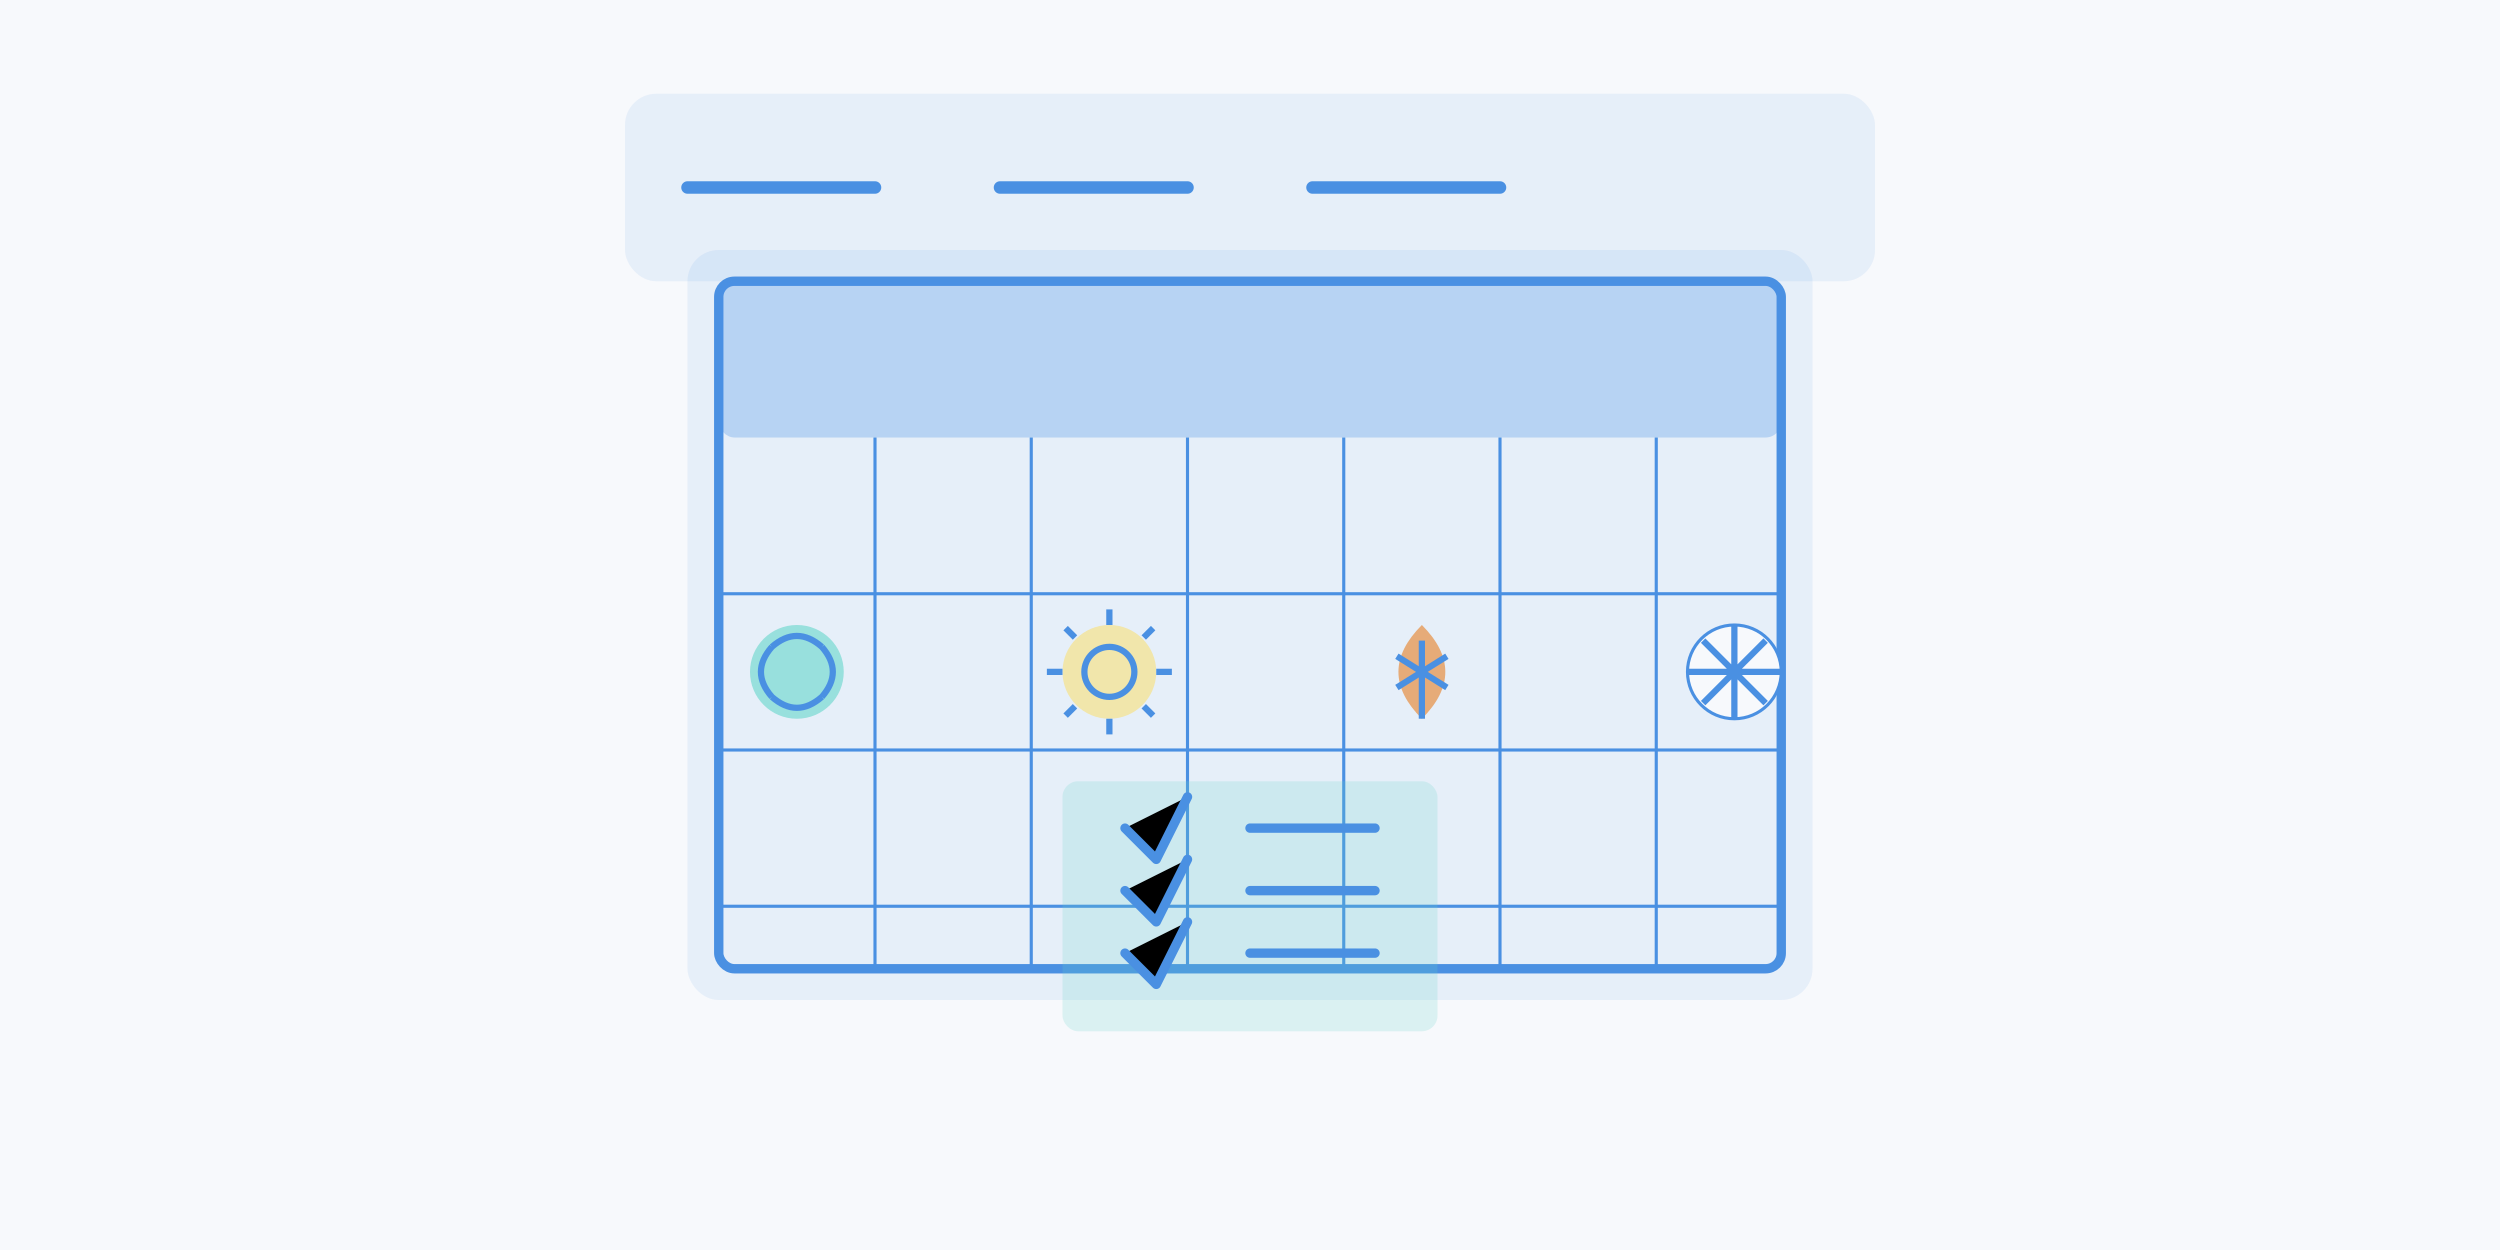 <svg xmlns="http://www.w3.org/2000/svg" viewBox="0 0 800 400" width="800" height="400">
  <!-- Background -->
  <rect width="800" height="400" fill="#f7f9fc" />
  
  <!-- Seasonal Cleaning Theme -->
  <g transform="translate(400, 200)">
    <!-- Calendar Background -->
    <rect x="-180" y="-120" width="360" height="240" rx="10" fill="#4a90e2" opacity="0.1" />
    <rect x="-170" y="-110" width="340" height="220" rx="5" fill="none" stroke="#4a90e2" stroke-width="3" />
    
    <!-- Calendar Header -->
    <rect x="-170" y="-110" width="340" height="50" rx="5" fill="#4a90e2" opacity="0.3" />
    
    <!-- Calendar Grid -->
    <g stroke="#4a90e2" stroke-width="1">
      <!-- Vertical Lines -->
      <line x1="-120" y1="-60" x2="-120" y2="110" />
      <line x1="-70" y1="-60" x2="-70" y2="110" />
      <line x1="-20" y1="-60" x2="-20" y2="110" />
      <line x1="30" y1="-60" x2="30" y2="110" />
      <line x1="80" y1="-60" x2="80" y2="110" />
      <line x1="130" y1="-60" x2="130" y2="110" />
      
      <!-- Horizontal Lines -->
      <line x1="-170" y1="-10" x2="170" y2="-10" />
      <line x1="-170" y1="40" x2="170" y2="40" />
      <line x1="-170" y1="90" x2="170" y2="90" />
    </g>
    
    <!-- Seasons Icons -->
    <!-- Spring -->
    <g transform="translate(-145, 15)">
      <circle cx="0" cy="0" r="15" fill="#64d5ca" opacity="0.6" />
      <path d="M-8 -8 Q0 -15 8 -8 M-8 8 Q0 15 8 8 M-8 -8 Q-15 0 -8 8 M8 -8 Q15 0 8 8" 
            fill="none" stroke="#4a90e2" stroke-width="2" />
    </g>
    
    <!-- Summer -->
    <g transform="translate(-45, 15)">
      <circle cx="0" cy="0" r="15" fill="#f9e076" opacity="0.6" />
      <circle cx="0" cy="0" r="8" fill="none" stroke="#4a90e2" stroke-width="2" />
      <path d="M0 -20 L0 -15 M14 -14 L11 -11 M20 0 L15 0 M14 14 L11 11 M0 20 L0 15 M-14 14 L-11 11 M-20 0 L-15 0 M-14 -14 L-11 -11" 
            stroke="#4a90e2" stroke-width="2" />
    </g>
    
    <!-- Fall -->
    <g transform="translate(55, 15)">
      <path d="M0 -15 Q-15 0 0 15 Q15 0 0 -15 Z" fill="#e67e22" opacity="0.6" />
      <path d="M0 -10 L0 15 M-8 -5 L8 5 M8 -5 L-8 5" stroke="#4a90e2" stroke-width="2" />
    </g>
    
    <!-- Winter -->
    <g transform="translate(155, 15)">
      <circle cx="0" cy="0" r="15" fill="#f7f9fc" stroke="#4a90e2" stroke-width="1" />
      <path d="M0 -15 L0 15 M-15 0 L15 0 M-10 -10 L10 10 M-10 10 L10 -10" 
            stroke="#4a90e2" stroke-width="2" />
    </g>
    
    <!-- Cleaning Equipment -->
    <g transform="translate(0, 65)">
      <!-- Cleaning Checklist -->
      <rect x="-60" y="-15" width="120" height="80" rx="5" fill="#64d5ca" opacity="0.2" />
      <path d="M-40 0 L-30 10 L-20 -10 M-40 20 L-30 30 L-20 10 M-40 40 L-30 50 L-20 30" stroke="#4a90e2" stroke-width="3" stroke-linecap="round" stroke-linejoin="round" />
      <path d="M0 0 L40 0 M0 20 L40 20 M0 40 L40 40" stroke="#4a90e2" stroke-width="3" stroke-linecap="round" />
    </g>
  </g>
  
  <!-- Title Element -->
  <rect x="200" y="30" width="400" height="60" rx="10" fill="#4a90e2" opacity="0.1" />
  <path d="M220 60 L280 60 M320 60 L380 60 M420 60 L480 60" stroke="#4a90e2" stroke-width="4" stroke-linecap="round" />
</svg>